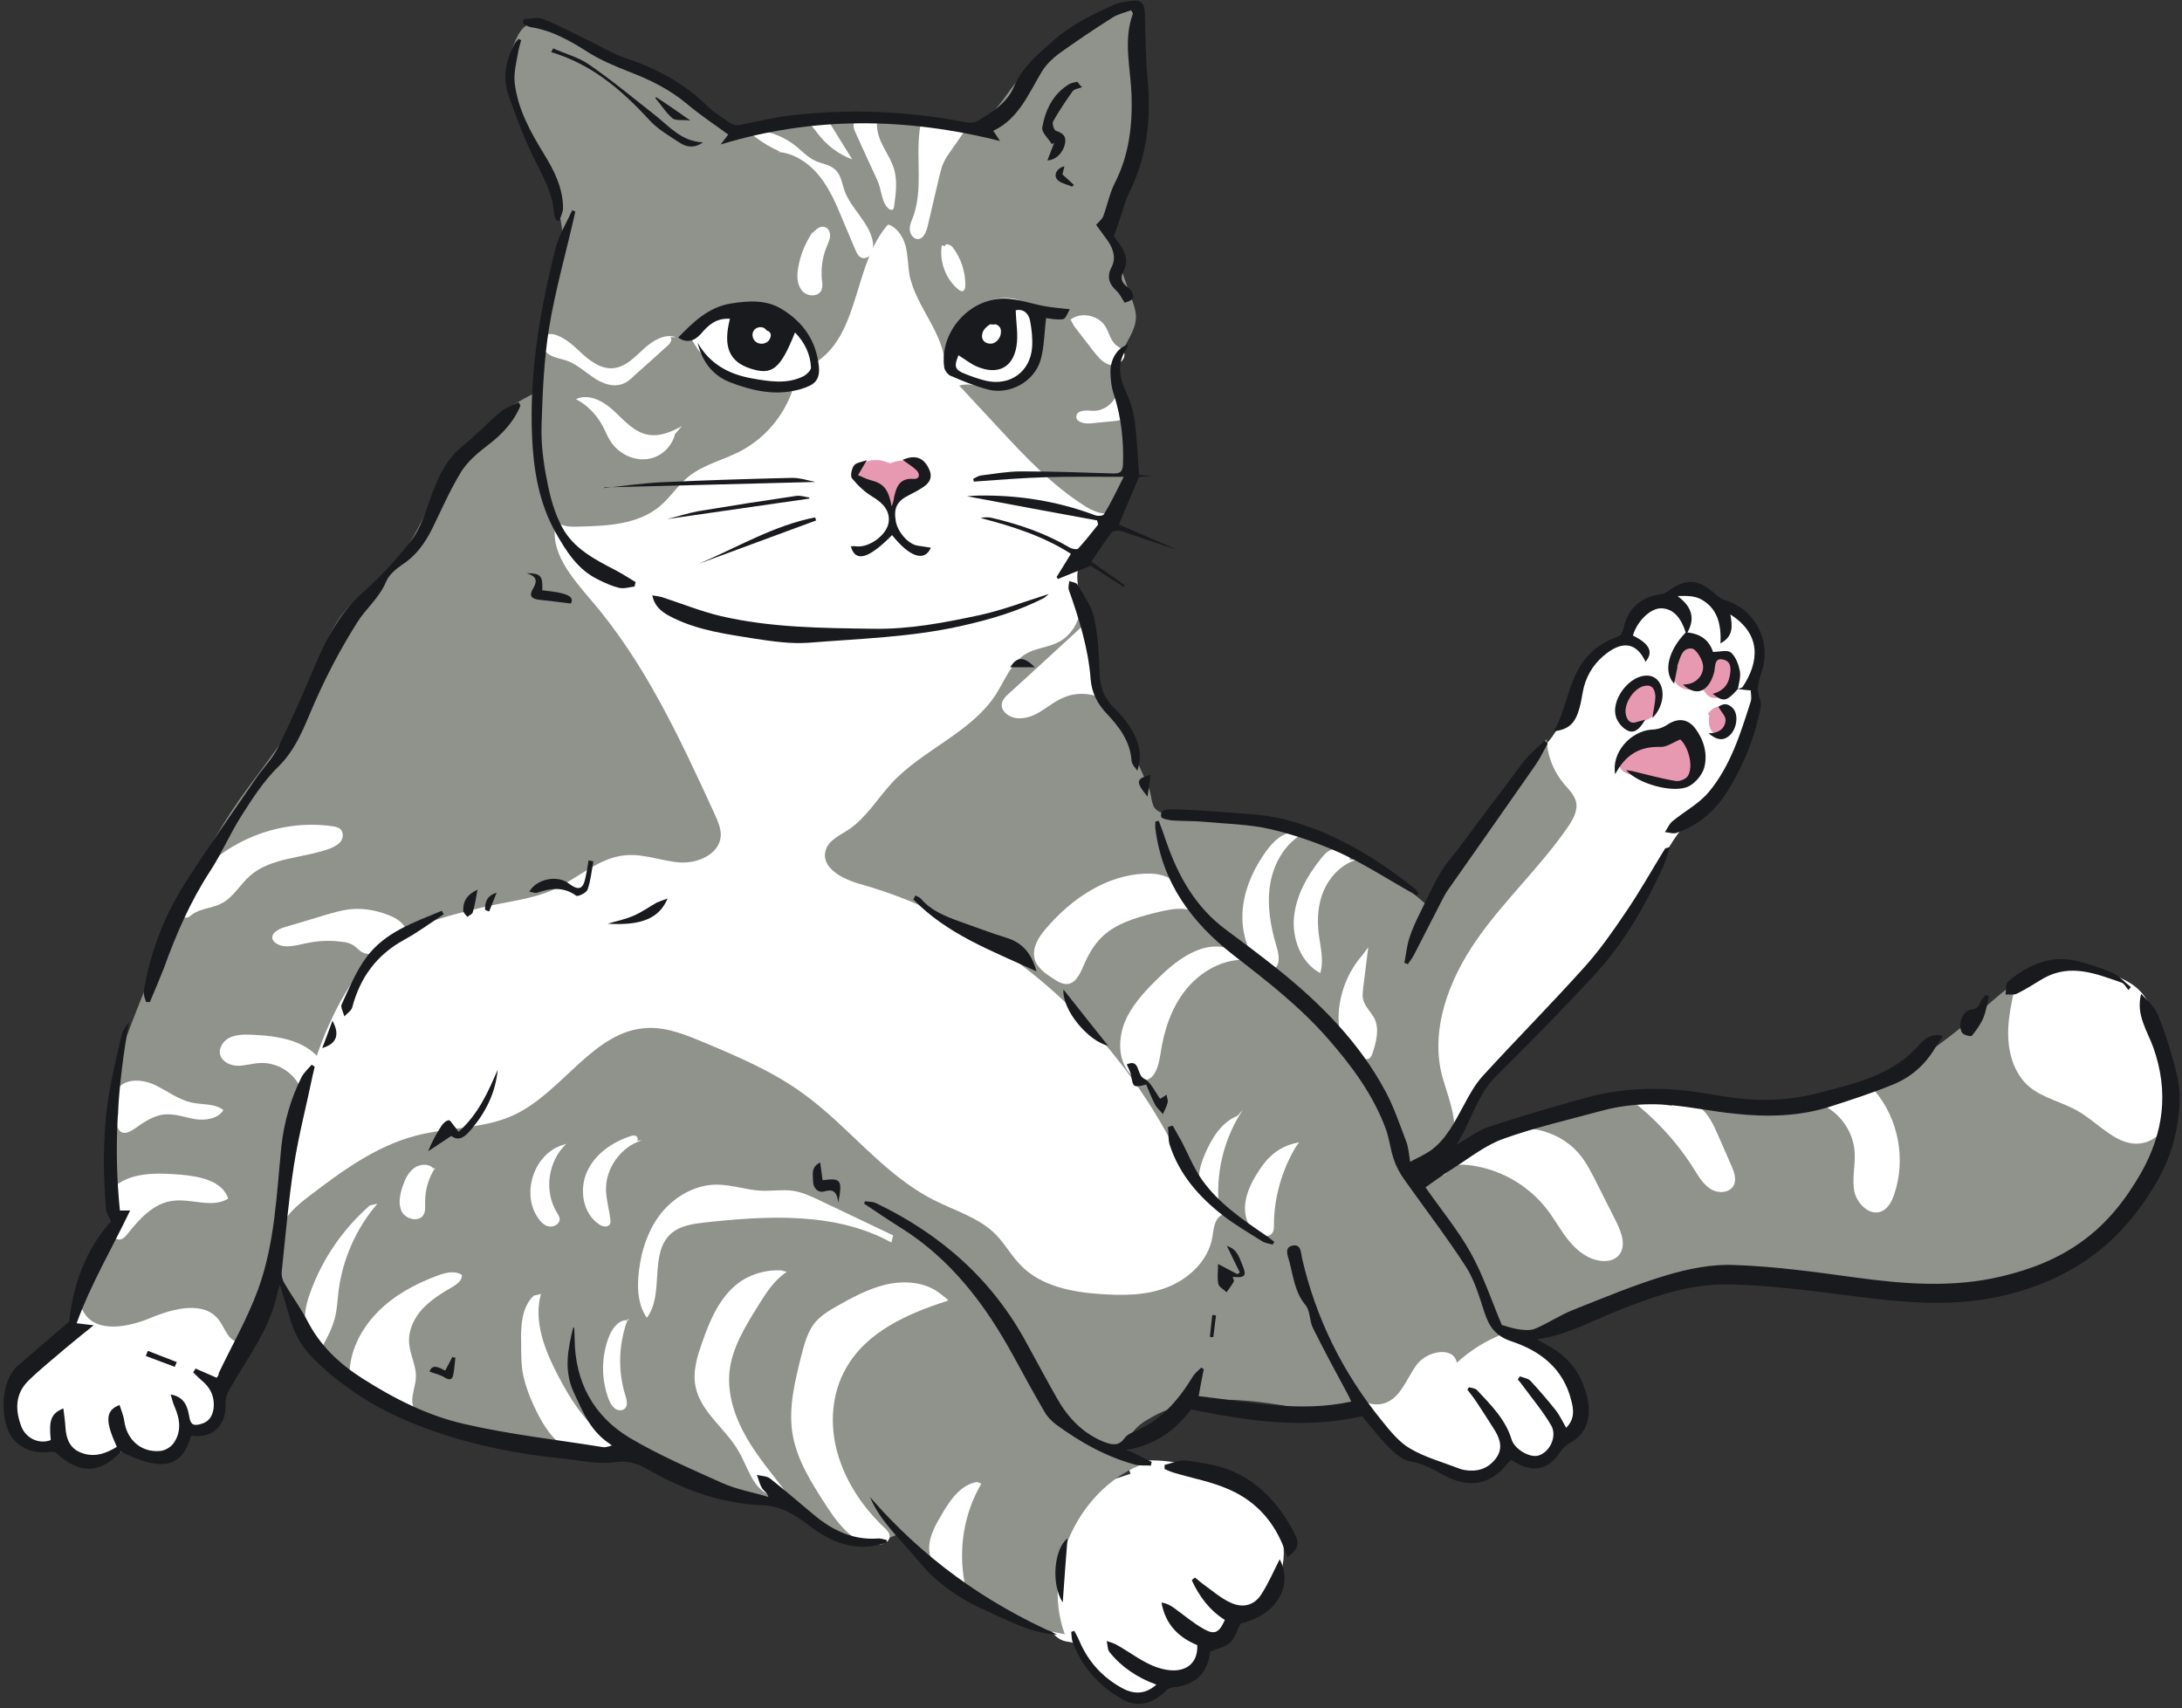 <?xml version="1.0" encoding="UTF-8" standalone="no"?><svg xmlns="http://www.w3.org/2000/svg" xmlns:xlink="http://www.w3.org/1999/xlink" fill="#000000" height="501.5" preserveAspectRatio="xMidYMid meet" version="1" viewBox="-1.2 -0.2 640.6 501.5" width="640.6" zoomAndPan="magnify"><rect x="-1.2" y="-0.2" width="640.6" height="501.5" fill="#333333" stroke="none"/><g><g id="change1_1"><path d="M449,221.1c8.9-4.9,10-17.2,16-25.4c1.7-2.2,3.7-4.2,5.8-6.1c2.1-2,4.2-3.9,6.3-5.9 c3.8-3.5,7.7-7.1,12.4-9.3c1.7-0.7,3.4-1.3,5.2-1.3c2.4,0,4.6,1.1,6.8,2.1c5.3,2.5,11.1,5.6,12.6,11.2c0.5,1.8,0.5,3.7,0.5,5.5 c-0.3,11.6-2.3,23.4-7.9,33.6c-2,3.7-4.4,7.1-7.2,10.2c-2.3,2.6-4.9,4.9-7.1,7.6c-3.2,4-5.5,8.6-8,13.2 c-8.8,16.2-20,31.2-33.2,44.1c-7.7,7.6-16.4,14.8-20.8,24.7c-1.1,2.4-2,5.1-4.1,6.8c-1.9,1.5-4.4,2-6.8,1.6 c-4.8-0.8-8.6-4.9-10.2-9.5s-1.6-9.6-1.3-14.4c1.2-16.6,5.9-33,14.7-47c3-4.8,6.5-9.3,10-13.8c5.8-7.5,11.6-14.9,17.4-22.4" fill="#ffffff"/></g><g id="change1_2"><path d="M436.2,387.9c5.2,2.4,10.3,5,15.2,7.9c3.2,1.8,6.3,3.8,8.7,6.6c2.4,2.8,4,6.4,3.5,10.1 c-0.6,3.9-3.4,7.1-6.1,10c-2,2.2-4.2,4.5-7,5.6c-2.8,1.1-6.5,0.5-8.1-2c-3.4,1-4.8,5.2-7.9,7c-3.1,1.8-7,0.6-10.2-0.7 c-4.7-2-9.3-4.5-13.5-7.4c-5.8-4-11.6-9.8-11.2-16.8c0.2-4.2,2.7-8,5.8-11c6.6-6.3,16.1-9.5,25.1-8.3" fill="#ffffff"/></g><g id="change1_3"><path d="M329.6,429.3c9.9-2.1,20.3,0.5,29.5,4.8c4.4,2.1,8.8,4.6,12,8.3c6.3,7.5,6.1,19.6-0.4,26.8 c-4.9,5.5-12.7,8.2-16.6,14.5c-1.6,2.6-2.6,5.8-5.1,7.5c-2.3,1.5-5.3,1.4-7.7,2.8c-1.5,0.9-2.7,2.4-4.3,3.1c-1.4,0.7-3,0.7-4.6,0.5 c-7.3-0.9-13.8-6-16.5-12.8c-0.3-0.8-0.6-1.7-1.3-2.3c-0.8-0.6-1.9-0.6-2.9-0.8c-4.7-1-6.3-6.8-6.5-11.6 c-0.2-6.3,0.6-12.6,2.4-18.6c1.5-5.1,3.9-10.2,8.3-13.3c2.3-1.6,5.1-2.5,7.8-3.4c2.3-0.8,4.7-1.5,7-2.3" fill="#ffffff"/></g><g id="change1_4"><path d="M22.6,382.1c-1,3.8-2.8,7.3-5.2,10.4c-2.9,3.8-6.6,6.8-9.7,10.4s-5.7,8-5.5,12.7 c0.2,4.7,4,9.5,8.7,9.4c1.7-0.1,3.4-0.7,5.1-0.4c2.6,0.4,4.3,2.9,6.7,3.9c5,1.9,10-3.2,15.3-3c4.2,0.1,8.8,3.3,12,0.6 c1.4-1.2,1.9-3.3,3.3-4.6c2.3-2.1,6.4-1.4,8.3-3.8c1.6-2,0.9-4.9,1.3-7.4c0.6-3.6,3.4-6.3,5.1-9.5c4.3-8.1,0.1-19.5-8.5-22.8 c-2.8-1.1-5.9-1.4-8.9-1.5c-8.8-0.4-17.6,0.4-26.2,2.3" fill="#ffffff"/></g><g id="change1_5"><path d="M74.3,350c2.4-22.4,7.2-44.6,14.3-66l4.5-1.9c-5.7-21,5.4-45.4,25-54.9c9.2-4.5,19.4-5.8,29.7-6.3 c-5.5-14.8-7.7-30.8-7.5-46.6c0.1-11.6,1.4-23.3,5.8-34c2.6-6.3,6.1-12,9.7-17.8c5.6-9,11.3-18,18.7-25.5 c11.6-11.7,26.6-19.2,41.4-26.5c12.5-6.2,25.5-12.5,39.5-12.9l2,2.4c13.4,1.9,27.5,4.2,37.8,13c14.1,12.1,16.7,32.7,25.1,49.3 c2.4,4.7,5.3,9.1,7,14.1c1.7,5,2.1,10.7-0.5,15.3c-3,5.3-9.6,8.4-11.3,14.3c-1.5,5.2,1.4,10.5,2.1,15.8c0.7,5.8-1.2,11.6-3.3,17.1 c-6.9,17.5-16.6,34.2-29.5,47.7c14.3,9.1,27.2,20.5,39.1,32.5c21.5,21.7,40.9,47,47.9,76.8c1,4.4,1.8,9.1,0.5,13.5 c-1.7,5.6-6.6,9.6-11.4,12.9c-17.4,11.9-38.7,19.4-59.6,16.7c-11.7-1.5-22.7-5.9-33.7-10.2c-20.5-7.9-41.3-15.1-62.2-21.7 c-18.2-5.7-37.4-10.9-56.2-7.4c-17,3.2-33,13.3-50.1,11.5c-7.3-0.8-14.4-3.8-20-8.7c-1.7-1.5-3.3-3.2-4.1-5.3 C73.8,355.1,74,352.5,74.3,350z" fill="#ffffff"/></g><g id="change2_1"><path d="M259.1,65.6c2.8,0.6,4.7,3.4,5.5,6.2s0.7,5.8,1.2,8.6c1.8,9.5,10.3,17.2,10.4,26.9 c0.7-5.6,2.7-11.2,6.6-15.2c4-4,10.2-6,15.4-4.1c1.8,0.7,3.5,1.9,4.2,3.6c0.4,1.1,0.4,2.3,0.4,3.5c-0.1,3.8-0.2,7.6-1.5,11.2 c-1.3,3.5-4.2,6.7-7.9,7.4c-4.3,0.8-8.8-1.9-13-0.7c3.9,4.2,7.9,8.5,11.8,12.7c7.7,8.3,15.5,16.6,25,22.6c2.4,1.5,5.3,2.9,8.1,2 c3.6-1.2,4.7-5.8,5-9.6c0.5-7.4-0.1-14.9-1.7-22.2c-1-4.3-2.3-8.9-1.2-13.2c1.2-4.3,4.9-8,4.9-12.5c0-1.7-0.6-3.4-1.2-5.1 c-1.7-4.8-3.4-9.6-5.1-14.4c-0.5-1.4-1-2.9-1-4.3c0-1.7,0.7-3.4,1.3-5c7.7-20,9.3-42.2,4.7-63.1c-14.1,4.2-26.7,13.2-35.4,25 c-2.9,4-5.8,8.6-10.6,10c-3.3,1-6.9,0.1-10.2-0.6c-18.3-3.7-37.3-1.4-55.7,1.9c-2.1,0.4-4.3,0.8-6.4,0.2c-3.3-0.9-5.5-3.8-7.9-6.2 c-5.3-5.3-12.2-8.5-19.1-11.6c-8.6-3.9-17.2-7.8-25.8-11.7c-1.8-0.8-3.8-1.6-5.6-1c-1.7,0.5-2.8,2-3.6,3.6 c-4.9,9.3-1.6,20.8,2.9,30.3c4.5,9.5,10.4,19,10.4,29.6c0,6-1.9,11.9-3.4,17.7c-4.9,19.3-5.3,39.7-1.1,59.1 c0.5,2.2,1.1,4.6,2.9,5.9c1.8,1.4,4.2,1.4,6.5,1.3c8.2-0.2,17-0.6,23.4-5.8c3.3-2.7,5.5-6.4,8.8-9c4.3-3.4,9.9-4.7,14.8-7.2 c7.4-3.8,13.1-10.5,15.7-18.4c-11.2,1.7-23.1-3.7-29-13.3c-0.6-0.9-1.1-2-1-3.1c0.1-1.1,0.9-2,1.8-2.8c5.5-5.1,13.8-6.9,20.9-4.7 s12.8,8.6,14.3,15.9c13-8.7,10.7-29.5,21.4-40.8" fill="#8f938c"/></g><g id="change2_2"><path d="M315.4,173.5c2,5.6-0.8,12.5-6.2,15c-2.9,1.4-6.3,1.6-9.1,3.2c-4.3,2.5-6.2,7.6-8.8,11.8 c-7.3,11.4-21.5,16.3-30.7,26.2c-4.2,4.6-7.5,10.2-12.7,13.7c-2.6,1.7-5.9,3.1-6.7,6.1c-1.5,5.1,5.1,8.5,10.3,9.9 c38,10.7,70.4,38.2,89.6,72.7c2.3,4.1,4.4,8.2,7.1,12c7.7,10.3,19.9,16.5,27.2,27.1c7.8,11.5,9,27,18.9,36.7 c2.9,2.8,7,5.1,10.9,3.9c4.8-1.5,6.5-7.2,9.5-11.3c3-4.1,10.9-5.6,11.8-0.6c4.1-3.8,9-6.8,14.3-8.7c-7.9-14.4-15.8-28.7-23.6-43.1 c-0.7-1.3-1.4-2.7-1.2-4.2c0.5-2.9,4.1-3.8,6.5-5.6c6.3-4.8,2-14.6-0.2-22.2c-3.8-13.7,1.8-28.5,9.9-40.2 c8.1-11.7,18.8-21.5,26.9-33.3c1.5-2.2,3-4.8,2.4-7.4c-0.5-2-2.1-3.6-3.5-5.2c-3.1-3.7-5-8.4-5.1-13.2 c-14.6,13.8-23.2,31.1-35.7,48.3c-19.4-17.4-45.7-27-71.7-26.1c-2.8,0.1-6.1,0.1-7.8-2.1c-0.8-1.1-1-4.2-1.5-5.4 c-8.2-20.4-19.4-32.9-19-52.1" fill="#8f938c"/></g><g id="change2_3"><path d="M162.1,153.1c-2.3,8.5,4.7,16.4,10.4,23.1c15.8,18.4,26.1,40.8,36.2,62.8c0.9,2,1.8,4.1,1.7,6.3 c-0.4,5.3-6.8,8.1-12.1,7.7s-10.5-2.6-15.8-2.1c-7.8,0.6-13.9,6.7-21,10c-6.6,3-14,3.6-21,5.3c-18.9,4.5-33.2,8-45,34.2 c-12.4,27.3-10.9,58.8-20.5,87.2c-1.1,3.2-3.5,6.9-6.7,6.1c-2.7-0.7-3.5-4.1-5.2-6.3c-4.3-5.8-13.3-3.5-20-0.7 c-6.7,2.8-16,4.6-19.7-1.6c-4.1-6.8,3.4-14.3,6.8-21.4c5.2-10.9,0.5-23.7,0.6-35.8c0.1-11,4.2-21.5,8.2-31.7 c8.4-21.2,16.9-42.7,30-61.5c7.1-10.1,15.5-19.6,20.2-31c3.1-7.3,4.5-15.4,9-22c4.6-6.7,11.8-11,17-17.2 c6.4-7.5,9.5-17.2,14.6-25.6c6.4-10.6,16-19.2,27.3-24.3c2.3,7.9,3.8,16.1,4.3,24.3" fill="#8f938c"/></g><g id="change2_4"><path d="M81.2,364.3c-1.2-5.2,3.5-9.6,7.8-12.9c9.8-7.5,20-15.1,32-18.2c9.5-2.5,19.9-1.9,28.8-6.1 c14.4-6.8,23.4-25,39.3-25.5c5.7-0.2,11.2,2.1,16.5,4.3c10,4.2,20.1,8.5,28.9,14.9c13.5,9.7,23.6,23.8,38.4,31.3 c6.3,3.2,13.4,5.2,18.3,10.2c2.7,2.8,4.6,6.3,7.3,9c5.8,6,14.6,7.8,23,8.4c6.8,0.5,13.8,0.5,20.1-2c6.3-2.5,11.9-7.8,13.1-14.5 c0.4-2.3,0.5-5.2,2.5-6.5c1.8-1.2,4.3-0.4,6.2,0.5c20.3,9.3,35.2,29.5,38.3,51.6c0.3,2.3-1.3,1.3-2.8,3.2c-1.9,2.5-6.2,3.3-9.3,2.8 c-19-3-37.6-8.2-54.1,1.9c-2.7,1.6-5.2,4-5.6,7.1c-0.4,3.1,2.7,6.5,5.6,5.4c-19.6,6.7-31.2,30.9-24.1,50.4 c-19.9-3.5-35.8-14.1-48.8-29.5c-9.8,5.5-25.7-1.1-34.5-9.2c-17.9-1.7-33.5-6.4-46.6-18.7c0,3.9-5.4,4.7-9.3,4.3 c-19.2-2.1-38.9-4.3-56.4-12.6c-17.5-8.3-32.8-23.9-35.2-43.1" fill="#8f938c"/></g><g id="change2_5"><path d="M413,346.3c4.8-5.8,12.1-8.9,19.1-11.5c10.7-4,21.7-7.5,32.7-10.3c6-1.5,12.1-2.9,18.3-3.1 c12-0.4,23.7,3.6,35.7,3.8c23.7,0.3,44.9-14,62.7-29.6c3.3-2.9,6.5-5.8,10.3-8c13.3-7.5,32.3-2.1,39.6,11.4 c2.7,5,3.9,10.7,4.1,16.4c0.7,14.7-4.8,29.4-14.4,40.5s-23.1,18.6-37.5,21.4c-16.3,3.2-33.2,0.6-49.5-2.8 c-5.8-1.2-11.6-2.5-17.6-2.6c-5.9-0.1-11.8,0.9-17.5,2.3c-14.9,3.4-29.3,8.3-43.1,14.7c-3,1.4-6.2,3-9.6,2.9 c-5.9-0.1-10.5-5.1-13.9-9.9c-7.1-9.9-12.6-21-16.1-32.6" fill="#8f938c"/></g><g id="change3_1"><path d="M227.1,44.4c4.8,0.3,9.2,3.3,12.2,7s5,8.3,6.8,12.7c1.3,3,2.5,6,3.8,9c0.4,1,0.9,2,1.9,2.4 c1,0.4,2.2-0.3,2.8-1.2c0.6-0.9,0.6-2.1,0.5-3.2c-0.8-5.8-6.4-9.8-8.4-15.4c-0.7-2.1-1-4.5-2.6-6c-1.6-1.6-4-1.8-6-2.7 c-2.1-1-3.7-2.7-5.5-4.2c-3.1-2.5-6.9-4.2-10.9-4.7c-0.8-0.1-2,0.1-1.9,1c0,0.4,0.4,0.7,0.7,0.9c2.2,1.7,4.7,3.2,7.3,4.3" fill="#ffffff"/></g><g id="change3_2"><path d="M237.4,67.9c-2.2,3.2-3.7,6.9-4.3,10.7c-0.4,2.3-0.3,4.8,1.2,6.6s4.9,1.8,5.7-0.3 c0.4-0.9,0.2-2,0.1-3c-0.3-3.2,0.1-6.4,1.3-9.4c0.4-1.1,1-2.2,1.1-3.3c0.1-1.2-0.5-2.5-1.7-2.8c-1.3-0.3-2.5,0.8-3.4,1.8" fill="#ffffff"/></g><g id="change3_3"><path d="M276.2,72.1c0.1-1,1.6-0.5,2.2,0.2c2.5,3.2,3.9,7.3,3.8,11.4c0,0.7-0.3,1.6-0.9,1.6 c-0.4,0-0.7-0.2-1-0.4c-3.8-3-5.8-8.3-5-13.1" fill="#ffffff"/></g><g id="change3_4"><path d="M256.7,33.9c-1,2.6-0.2,5.6,1,8.1s2.8,4.8,3.6,7.5c1,3.5,0.5,7.3,0,10.9c0,0.3-0.1,0.7-0.4,0.9 c-0.4,0.3-1,0-1.4-0.4c-1.6-1.6-1.8-4-2.4-6.1c-0.4-1.5-1.1-2.9-1.8-4.4c-1.8-3.9-3.6-7.8-5.3-11.6c-0.4-0.8-0.7-1.7-0.6-2.5 c0.4-2.3,3.5-2.6,5.9-2.3c0.3,0,0.7,0.1,0.7,0.5c0,0.3-0.6,0.2-0.4,0" fill="#ffffff"/></g><g id="change3_5"><path d="M282.3,37.8c-1.5,2.2-3,4.4-4.5,6.5c-0.7,1-1.4,2-1.9,3.1c-0.7,1.4-1,3-1.4,4.5 c-1.1,4.8-2.3,9.7-3.4,14.5c-0.4,1.6-1.2,3.5-2.8,3.6c-1.3,0-2.3-1.4-2.4-2.7c-0.1-1.3,0.5-2.6,1-3.9c2.9-8,0.8-17,1.9-25.4 c0.1-1.1,0.5-2.3,1.5-2.8c0.5-0.2,1.1-0.2,1.6-0.1c2.9,0.4,5.7,1.1,8.4,2.1" fill="#ffffff"/></g><g id="change3_6"><path d="M241.5,34.5c2.5,4,5,8.1,7.5,12.1c-4.1-1.5-7.7-4.3-10.3-7.8c-1.2-1.5-2.3-3.3-4.1-4 c2.1-0.7,4.5-0.7,6.6,0.1" fill="#ffffff"/></g><g id="change3_7"><path d="M197.3,98.8c-3.4-1.2-7,1.1-9.6,3.5c-2.6,2.4-5.3,5.3-8.9,5.6c-3.3,0.3-6.3-1.8-8.7-3.9 c-2.4-2.2-4.8-4.7-7.9-5.8c-1-0.4-2.2-0.5-3.2,0c-1.8,1.1-1.1,4.1,0.6,5.4c1.7,1.3,4,1.5,5.9,2.2c2.8,1.1,5.1,3.2,7.6,4.9 c2.5,1.7,5.7,2.9,8.5,1.8c1.4-0.5,2.5-1.5,3.5-2.5c3.3-2.9,6.6-5.9,9.8-8.8c0.7-0.6,1.4-1.8,0.7-2.4" fill="#ffffff"/></g><g id="change3_8"><path d="M199,124.9c-3.1,1.7-6.6,3.2-10.1,2.5c-4-0.8-6.9-4.2-9.9-7c-3-2.8-7.4-5.2-11.1-3.4 c3.3,1.7,6,4.5,7.8,7.8c0.8,1.5,1.4,3.1,2.3,4.5c2.6,4.1,7.9,6.4,12.5,4.9c3.2-1,5.7-3.8,6.5-7" fill="#ffffff"/></g><g id="change3_9"><path d="M313.1,93.6c3.1-2.3,8.1-1.3,10.2,2c1.1,1.8,1.5,4.1,3.1,5.5c0.7,0.6,1.7,1,2.2,1.8 c1.2,1.9-1.2,4.4-3.5,4.1c-2.2-0.3-3.8-2.2-5.2-4c-1.9-2.5-3.9-5-5.8-7.5" fill="#ffffff"/></g><g id="change3_10"><path d="M326.8,114.9c-0.7,3.2-4,5.7-7.2,5.5c-1.8-0.1-4.5-0.3-4.8,1.5c-0.3,1.8,2.4,2.4,4.2,2.2 c2.4-0.2,4.8-0.5,7.2-0.7c0.8-0.1,1.7-0.2,2.3-0.8c0.6-0.6,0.6-1.8-0.2-2.1" fill="#ffffff"/></g><g id="change3_11"><path d="M53.9,260.4c9.4-13.2,26.5-20.4,42.6-18c0.8,0.1,1.7,0.3,2.3,0.9c0.9,0.9,0.8,2.6,0,3.6 c-0.8,1-2.1,1.6-3.3,2.1c-7.8,2.8-17.2,2.5-23.4,8c-2.9,2.6-4.9,6.4-8.4,8.1c-2.7,1.4-6.1,1.4-8.5,3.2c-0.5,0.4-0.9,0.8-1.5,0.9 c-1.1,0.2-2-0.9-2.1-2c-0.1-1.1,0.5-2.1,1-3.1" fill="#ffffff"/></g><g id="change3_12"><path d="M118.2,273.3c-0.6-2.5-3.1-4-5.5-4.9c-3.6-1.4-7.6-2.1-11.5-1.6c-2.4,0.3-4.7,1-7.1,1.7 c-4,1.2-8,2.4-12,3.6c-1.7,0.5-3.8,1.8-3.3,3.4c0.2,0.5,0.5,0.9,1,1.2c2.4,1.7,5.7,0.7,8.6,0.1c3.5-0.8,7.1-1,10.7-0.5 c1.1,0.1,2.2,0.3,3.2,0.9c1.1,0.6,1.8,1.6,2.9,2.2c2.9,1.5,6.3-0.8,8.8-3c0.6-0.5,1.2-1.1,1.7-1.7" fill="#ffffff"/></g><g id="change3_13"><path d="M33.5,319.2c2.6-2.9,7.4-2.5,10.9-0.8s6.7,4.2,10.6,5.1c3.2,0.7,6.8,0.2,9.4,2.2 c-1.6,2.6-5.2,3.1-8.2,2.7c-3-0.5-6-1.7-9.1-1.4c-3.3,0.3-6.1,2.3-8.8,4.2c-1.1,0.7-2.4,1.5-3.6,1.1c-1.9-0.7-1.7-3.3-1.2-5.3" fill="#ffffff"/></g><g id="change3_14"><path d="M101.4,403.8c-0.1-6.9,3.2-13.6,8.1-18.6c4.8-5,11.1-8.4,17.5-10.8c2.4-0.9,5.2-1.7,7.4-0.3 c0.2,1.5-1.4,2.7-2.7,3.5c-3.2,1.8-6.3,3.8-8.8,6.4c-2.5,2.7-4.2,6.2-4,9.9c0.2,3.6,2.2,6.9,2,10.4c-0.2,3.4-2.3,7.2,0,9.7 c-4.8-1.8-9.5-3.8-14.2-6.1" fill="#ffffff"/></g><g id="change3_15"><path d="M229.8,373.2c-3.8,2.5-6.3,6.5-8.7,10.4c-3.6,5.8-7.3,11.9-8.1,18.6c-0.8,6.9,1.6,13.9,5.1,19.9 c3.5,6,8.1,11.3,12.3,16.9c-3.3,1.6-7.4-0.5-9.6-3.4c-2.2-2.9-3.3-6.6-5.2-9.8c-3.8-6.6-11.1-11.4-12.6-18.9 c-0.9-4.4,0.5-8.9,2-13.1c2.2-6.4,5-12.9,10.3-17.1c3.9-3,9.1-4.4,14-3.8c-0.5-0.1-1.1-0.1-1.6-0.2" fill="#ffffff"/></g><g id="change3_16"><path d="M276.7,381.8c-11.5,3.7-23.4,9-29.4,19.5c-4.4,7.5-5,16.8-2.6,25.2s7.4,15.8,13.7,21.8 c0.8,0.7,1.6,1.6,1.6,2.6c0,1.4-1.6,2.3-3.1,2.4c-6.5,0.8-11.5-5.3-15.1-10.8c-4.5-6.9-9.2-14.1-10.4-22.2 c-1.1-7.5,0.8-15,2.6-22.3c1-3.8,2-7.9,4.8-10.7c1.6-1.6,3.5-2.8,5.5-3.9c4.5-2.6,9.2-5.1,14.3-6.4c5.1-1.2,10.7-1,15.1,1.8 c1.2,0.8,2.4,1.8,3.5,2.7" fill="#ffffff"/></g><g id="change3_17"><path d="M286.9,435.4c-5.1,8.7-6.8,19.2-4.9,29.1c0.1,0.6,0.2,1.4-0.4,1.7c-0.5,0.3-1-0.1-1.5-0.4 c-3.7-2.6-7.7-5.6-8.4-10.1c-0.6-3.7,1.3-7.4,3.2-10.6c2.5-4.4,5.7-9.4,10.8-10.2" fill="#ffffff"/></g><g id="change3_18"><path d="M260.5,364.6c-16.3-9-36.2-7.9-54.7-5.9c-3.5,0.4-7.2,0.9-9.9,3.2c-6.7,5.8-1.9,17.8-7.2,24.8 c-2.4-3.4-2.8-7.8-2.5-11.9c0.5-6.5,2.4-13.1,6.3-18.3c4-5.2,10.2-8.9,16.7-8.9c4.4,0,8.8,1.6,13.2,1.8c3,0.1,6.1-0.4,9.1,0 c2.9,0.4,5.5,1.7,8.1,2.9c7.1,3.4,14.3,6.8,21.4,10.2" fill="#ffffff"/></g><g id="change3_19"><path d="M183.2,386.9c-2.8,7.2-3.1,15.3-0.8,22.6c0.4,1.3,0.8,2.8-0.1,3.8c-0.8,0.8-2.1,0.7-3,0 s-1.4-1.7-1.8-2.7c-2.3-6-2.2-13,0.3-18.9c1-2.3,3.1-4.8,5.6-4.2" fill="#ffffff"/></g><g id="change3_20"><path d="M187.2,334.6c-6.1,1.9-10.6,8.1-10.5,14.6c0.1,3,1,5.8,1.3,8.8c0,0.4,0.1,0.7-0.1,1.1 c-0.5,1.2-2.3,0.9-3.3,0.1c-4.7-3.2-5.8-10.1-3.5-15.3c2.3-5.2,7.3-8.7,12.7-10.5c0.6-0.2,1.2-0.3,1.7-0.1c0.5,0.3,0.8,1.1,0.2,1.4" fill="#ffffff"/></g><g id="change3_21"><path d="M157.6,379.7c-2.2,8,1.1,16.4,4.9,23.7c3.4,6.6,7.4,13.1,13.2,17.6c1.5,1.1,3.2,3,2,4.5 c-0.3,0.3-0.6,0.5-1,0.7c-4.2,2-9.4,0.7-13.1-2.2c-3.7-2.9-6-7.1-8-11.3c-1.3-2.8-2.4-5.7-3.1-8.7c-0.7-3.2-0.7-6.6-0.7-9.9 c-0.1-5,0.1-10.5,3.7-13.9" fill="#ffffff"/></g><g id="change3_22"><path d="M126.6,342.6c-2,3-3,6.6-3,10.2c0,1.3,0.2,2.6-0.5,3.7c-1.3,2.2-5.1,1.3-6.3-0.9 c-1.2-2.3-0.6-5.1,0.2-7.5c0.7-2,1.6-4,3.3-5.3c1.7-1.3,4.4-1.5,5.8,0.1" fill="#ffffff"/></g><g id="change3_23"><path d="M109.6,353.2c-6.2,7.2-10.2,16.2-11.4,25.6c-0.3,2.5-0.4,5.1-1,7.6c-0.8,3.3-2.4,6.3-4,9.2 c-2.8-1.3-4.5-4.4-4.8-7.5c-0.3-3.1,0.5-6.2,1.6-9.1c3.5-9.7,9.6-18.5,17.4-25.3" fill="#ffffff"/></g><g id="change3_24"><path d="M400.5,277.9c-0.5,4-1,8-1.5,12c-0.1,1.1-0.3,2.2,0,3.3c0.5,2.2,2.4,3.8,3.4,5.8 c1.4,3.1,0.4,6.7-0.6,9.9c-0.2,0.6-0.5,1.4-1.1,1.7c-0.4,0.2-0.9,0.2-1.4,0.1c-2.7-0.5-4.9-2.6-6.1-5.1c-1.2-2.5-1.5-5.3-1.4-8 c0.3-6.4,2.8-12.6,7-17.4" fill="#ffffff"/></g><g id="change3_25"><path d="M381.6,244.4c-5.5,2.9-8.9,8.9-9.9,15c-1,6.1,0.1,12.4,1.9,18.4c0.7,2.3,1.2,5.5-1,6.6 c-1.9,0.9-4-0.8-5.2-2.5c-3.3-4.7-4.4-10.8-3.6-16.5c0.8-5.7,3.4-11.1,6.8-15.8c2-2.7,4.7-5.4,8-5.4" fill="#ffffff"/></g><g id="change3_26"><path d="M397.4,252.1c-4.4,1.2-7.9,4.7-9.8,8.8c-1.9,4.1-2.2,8.8-1.6,13.4c0.5,3.7,1.5,7.6,0.4,11.2 c-5.6-3-8.3-10-7.7-16.4c0.6-6.4,3.9-12.2,7.9-17.2c0.8-1,1.7-2.1,3-2.6c2.3-0.9,5.2,0.6,5.6,3" fill="#ffffff"/></g><g id="change3_27"><path d="M364.9,281.6c-6.9-0.4-13.5,3.3-17.9,8.7c-4.3,5.3-6.5,12.1-7.5,18.9c-0.5,3.2-1.4,7.3-4.6,7.8 c-2,0.3-3.9-1.2-5.1-2.9c-2.8-4.1-2.6-9.6-0.8-14.2c1.9-4.6,5.3-8.4,8.8-11.9c3.8-3.8,7.8-7.4,12.8-9.3c4.3-1.7,10.2-1.5,12.4,2.6 c-0.5,0-1-0.1-1.4-0.1" fill="#ffffff"/></g><g id="change3_28"><path d="M363.7,325.6c-5.2,7.8-7.7,17.2-7.2,26.5c-2.8,0.1-5.1-2.6-5.6-5.4c-0.4-2.8,0.6-5.6,1.7-8.2 c2-4.6,4.8-9.2,9.5-11.1" fill="#ffffff"/></g><g id="change3_29"><path d="M348.7,267.1c-3.6-1.1-7.5-0.1-11.2,0.8c-5.4,1.4-11,3-15.1,6.9c-2.6,2.5-4.3,5.7-5.7,9 c-0.9,2.1-2.2,4.7-4.5,4.9c-1.4,0.1-2.7-0.6-3.9-1.4c-2.5-1.6-5.2-3.4-5.8-6.2c-0.7-3.2,1.3-6.3,3.4-8.7 c7.4-8.7,17.7-15.7,29.1-16.1c2.1-0.1,4.2,0.1,6.2,0.9c3.5,1.4,6.1,4.8,6.5,8.5" fill="#ffffff"/></g><g id="change3_30"><path d="M379.3,336.4c-4.2,7-6.5,15.1-6.5,23.2c0,0.6,0,1.2-0.2,1.7c-0.8,2.1-4,1.7-5.6,0.1 c-2.2-2.1-3-5.4-2.6-8.4s1.7-5.8,3.3-8.4c1.1-1.8,2.3-3.6,3.9-5.1c2.3-2.3,5.4-3.8,8.6-4.3" fill="#ffffff"/></g><g id="change3_31"><path d="M422.5,345c0.4-2.7,4-3.5,6.7-3.2c9.3,0.8,18.1,5.7,23.8,13.1c2.3,3,4.1,6.4,6.5,9.3 c2.4,2.9,5.6,5.4,9.4,5.8c1.8,0.2,3.8-0.2,5-1.5c2.5-2.6,1-6.8-0.6-10c-2-4-4-7.9-6-11.9c-1.4-2.7-2.7-5.4-4.7-7.8 c-6.2-7.6-18-10.1-26.7-5.4" fill="#ffffff"/></g><g id="change3_32"><path d="M476.8,322.1c7.7,5.8,14.4,13,19.5,21.2c1.3,2.1,2.7,4.4,4.9,5.7s5.5,1,6.6-1.2 c0.9-1.8,0.1-4-0.7-5.8c-1.3-3-2.6-5.9-3.9-8.9c-1.3-2.9-2.6-5.9-5.1-8c-2.4-2-6.3-2.7-8.7-0.6" fill="#ffffff"/></g><g id="change3_33"><path d="M590.4,289.3c-1.1,5.1-2.3,10.3-2,15.5c0.3,5.2,2.1,10.6,6.1,14c4.1,3.5,9.8,4.5,14.5,7.3 c6.2,3.6,11.7,10.7,18.8,9.3c4.4-0.8,7.6-5,8.6-9.3c1-4.4,0.2-8.9-0.8-13.2c-1-4.2-2.1-8.3-3.4-12.3c-1.3-3.8-2.8-7.8-5.8-10.5 c-2.4-2.2-5.5-3.4-8.5-4.6c-3.7-1.4-7.4-2.9-11.4-2.8c-5.2,0.1-10,2.9-14.4,5.6" fill="#ffffff"/></g><g id="change3_34"><path d="M549.2,320.1c7,8.2,9.2,20.2,5.7,30.4c-0.7,2-1.7,4-3.6,4.9c-3.5,1.6-7.3-2.1-8.1-5.8 c-0.7-3.7,0.3-7.6,0.1-11.4c-0.3-5.7-3.8-11-8.8-13.7c3-2.7,6.4-4.9,10.1-6.6" fill="#ffffff"/></g><g id="change3_35"><path d="M92.7,310.8c-4.5-5.7-12.6-6.9-19.9-7.2c-2.2-0.1-4.5-0.1-6.5,0.8s-3.5,3.3-2.8,5.3 c0.7,2,3.1,3,5.2,3c2.1,0,4.2-0.7,6.4-0.8c5-0.3,10,2.8,12,7.4c1.5-0.8,2.6-2.3,2.9-4" fill="#ffffff"/></g><g id="change3_36"><path d="M31.6,348.9c5.1-5.1,13.3-4.8,20.5-4.2c5.4,0.5,12,1.8,13.7,7c-4.8,3-11-0.2-16.6,0.7 c-5.4,0.8-9.5,5.3-12.9,9.6c-0.7,0.9-1.6,1.9-2.8,1.7c-1.9-0.2-2-3-1.2-4.8c0.7-1.8,1.6-4.1,0.1-5.4" fill="#ffffff"/></g><g id="change3_37"><path d="M165.1,335.6c-5.4,5-6.7,13.9-2.8,20.2c0.3,0.5,0.7,1.1,0.8,1.7c0.2,1.5-1.5,2.6-3,2.4 s-2.6-1.4-3.4-2.6c-4.8-7-1.3-18.1,6.6-21.1" fill="#ffffff"/></g><g id="change3_38"><path d="M316.5,183.7c-7.2,6.6-14.3,13.2-21.5,19.7c-1,0.9-2.1,2-2.1,3.3c-0.1,1.3,0.9,2.5,2.1,3.2 c2.6,1.5,6,0.7,8.6-0.8c2.6-1.5,4.9-3.5,7.7-4.6c3.3-1.4,7.2-1.3,10.5,0.1c-0.4-5.7-1.5-11.3-3.3-16.7" fill="#ffffff"/></g><g id="change4_1"><path d="M260.3,135.8c1.6-0.7,3.4-1,5.1-0.7s3.4,1.3,4.2,2.8c0.2,0.3,0.3,0.6,0.3,1c-0.1,0.5-0.5,0.8-0.9,1 c-2.9,2.1-5.3,5-6.9,8.2c-0.1,0.3-0.3,0.6-0.6,0.8c-0.6,0.3-1.2-0.3-1.6-0.8c-1.2-1.5-2.5-3-4.2-4c-1.3-0.8-2.8-1.3-4.1-2.3 c-1.2-1-2.1-2.6-1.6-4.1c0.4-1.2,1.6-1.9,2.8-2.3c2.2-0.8,4.8-0.7,6.9,0.3" fill="#e899b2"/></g><g id="change4_2"><path d="M492.3,214.6c1.9,1.7,3.9,3.6,4.7,6.1c0.7,2.1,0.3,4.6-0.9,6.5c-1.3,1.9-3.4,3.1-5.7,3.2 c-1.8,0.1-3.5-0.4-5.2-0.9c-2.5-0.7-5-1.5-7.5-2.2c-1.4-0.4-3.1-1.1-3.4-2.5c-0.3-1.3,0.5-2.5,1.4-3.5c3.6-3.8,8.8-6.1,14-6.1 c-0.2-0.2-0.3-0.3-0.5-0.5" fill="#e899b2"/></g><g id="change4_3"><path d="M479.5,212.6c1-1.2,2.9-1.2,4.1-2.2c0.8-0.7,1.2-1.7,1.6-2.7c0.5-1.6,0.9-3.4,0.4-5s-2-3.1-3.7-3 c-0.4,0-0.7,0.1-1.1,0.3c-3.3,1.2-5.9,4.3-6.4,7.8c-0.2,1.2-0.1,2.4,0.4,3.5c0.5,1.1,1.5,1.9,2.7,2.1c0.8,0.1,1.6-0.2,2.2-0.7" fill="#e899b2"/></g><g id="change4_4"><path d="M489.7,199.1c0.1-2.7,0.7-5.5,1.6-8c0.4-1,0.8-2.1,1.6-2.8c0.8-0.8,1.9-1.3,3-1.1 c2.6,0.5,3.3,4.6,6,4.9c0.7,0.1,1.4-0.2,2.2-0.2c1.8-0.1,3.5,1.4,4,3.2c0.5,1.8,0.1,3.7-0.6,5.3c-0.6,1.5-1.6,3-3,3.8 c-1.4,0.8-3.4,0.8-4.5-0.4c-0.6-0.6-1-1.5-1.8-1.9c-0.8-0.3-1.7,0.1-2.6,0.3c-2.3,0.5-4.9-1.1-5.5-3.3" fill="#e899b2"/></g><g id="change4_5"><path d="M500.2,209.4c0.5-0.7,1.1-1.3,1.8-1.7c0.7-0.4,1.6-0.6,2.4-0.4c0.4,0.1,0.8,0.4,1.2,0.7 c0.5,0.4,1.1,0.8,1.4,1.4c0.4,0.9,0.1,1.9-0.2,2.8c-0.3,0.8-0.7,1.6-1.2,2.3c-0.6,0.7-1.4,1.1-2.2,1.1c-1.2,0-2.2-1-2.6-2.2 c-0.4-1.1-0.3-2.4-0.2-3.6" fill="#e899b2"/></g><g fill="#191a1d" id="change5_1"><path d="M627.4,291.6c-1.6,6.1,1.8,10.8,3.6,15.8c4.6,13,3,25.1-3.7,36.9c-4.5,7.8-9.9,14.7-17.3,20 c-7,5.1-15,8.2-23.4,10.2c-14.5,3.5-29,2.3-43.6,0.3c-11.6-1.6-23.3-3.2-35-3.6c-6.6-0.3-13.5,1.1-19.9,3 c-9.4,2.8-18.4,6.6-27.5,10.2c-3.8,1.5-7.3,3.9-11.1,5.5c-1.4,0.6-3.2,0.4-4.8,0.2c-2-0.3-3.9-1-5-1.3c-3.1-7.4-5.5-14.7-9.2-21.3 c-3.7-6.6-8.6-12.5-13.2-19.1c2.5-1.8,5.2-3.7,8-5.5c4.9-3.1,9.6-6.9,15-8.8c9.2-3.3,18.9-5.5,28.4-8.1c6.9-1.9,14-2.4,21-1.7 c6.2,0.6,12.4,1.9,18.6,2.5c9.4,1,18.7,0.8,27.8-2.1c6.2-2,12.4-4,18.5-6.5c5.2-2.1,9.4-5.8,12.3-10.7c0.7-1.1,1.4-2.2,2.3-3.5 c-2.8-0.9-5,0.4-6.5,2.1c-7.9,9.3-19,11.7-30,14.6c-6.9,1.8-14,2.4-21.1,1.8c-4.3-0.3-8.6-1.1-12.9-1.8c-11.5-1.9-23-1.7-34.3,1.4 c-9.5,2.6-19,5.4-28.4,8.5c-3.3,1.1-6.1,3.3-9.6,5.3c4.3-6.7,5.9-14.5,11.6-20.1c9.7-9.6,19.2-19.3,28.5-29.3 c8.8-9.4,15.2-20.5,20.6-32.3c0.8-1.7,1.2-3.5,2-5.7c-1,0.3-1.4,0.3-1.5,0.5c-3.9,6.3-7.5,12.8-11.7,18.9 c-3.7,5.5-7.5,10.9-11.9,15.8c-9.7,10.8-20,21.2-29.8,31.9c-2.3,2.5-4,5.6-5.6,8.6c-2.7,4.9-5.1,10-9.8,13.4c-1.7,1.2-3.6,2-6,3.3 c-0.4-2.4-0.5-4.2-1.1-5.8c-1.9-5-3.6-10.1-6.1-14.8c-7.8-14.6-19.3-26.1-32.1-36.3c-4.8-3.8-9.7-7.5-14.6-11.1 c-9-6.6-14.2-15.8-17.7-26c-0.7-2-1.4-4.1-2.2-6.1c-0.3,0.1-0.7,0.1-1,0.2c0,0.7-0.1,1.4,0,2.1c2,15.9,10.7,27.6,22.9,37.1 c9.8,7.6,19.6,15.2,27.8,24.6c7,8,13.3,16.5,17,26.6c1,2.8,1.3,5.9,2.3,8.8c0.7,2.1,1.8,4.1,3,5.8c6,8.5,12.4,16.8,18.1,25.6 c2.6,4,4,8.9,5.5,13.5c1.4,4.2,3.2,6.9,7.9,8.5c8.5,2.8,15.3,8,17.6,17.4c0.7,2.6,1.1,5.4-1.5,8c-1.1-1.9-1.9-3.7-3.1-5.2 c-2.3-2.9-4.8-5.8-7.3-8.5c-0.7-0.8-2.1-1-3.2-1.4c-0.2,0.3-0.4,0.6-0.6,0.9c0.5,0.6,1.1,1.3,1.5,1.9c2.8,3.8,5.9,7.5,8.3,11.6 c1.8,3.1-0.3,7.7-3.6,8.8c-2.6,0.9-7.1-1.8-8-4.6c-1.8-6-6.1-10.2-10.2-14.6c-0.5-0.5-1.5-0.6-2.3-0.8c-0.2,0.2-0.3,0.4-0.5,0.7 c0.9,1.2,1.8,2.3,2.6,3.5c1.9,2.9,3.8,5.8,5.6,8.7c1.6,2.7,2.2,5.5,0,8.2c-2.3,2.9-5.4,3.8-9,3.2c-0.5-0.1-1-0.2-1.5-0.4 c-4.9-1.9-10.1-3.3-14.5-5.9c-3.3-1.9-5.9-5.2-8.4-8.3c-11.4-14-19.2-29.8-23.3-47.4c-0.4-1.6-0.2-4.4-2.8-3.9 c-2.6,0.5-1.4,3-1,4.6c1.2,4.4,1.6,9.1,4.8,12.9c1.4,1.7,1.1,4.7,2.2,6.8c3.3,6.6,6.8,13.1,10.3,19.6c0.3,0.5,0.5,1.1,0.9,1.9 c-15.2,3.3-29.8,0.1-44.8-1.6c0.5-2.9,1-5.4,1.5-7.9c-0.2-0.2-0.5-0.3-0.7-0.5c-0.9,0.9-2,1.7-2.6,2.8c-4.3,7-9.5,13-17.3,16.1 c-1,0.4-2.1,1-2.7,1.9c-1.8,2.5-3.9,1.8-6.1,1c-6.1-2.5-10.4-7-13.6-12.6c-3-5.3-5.9-10.7-8.8-16c-10.1-18.9-25.3-32.3-44.5-41.5 c-0.9-0.4-2.1-0.4-3.2-0.5c-0.1,0.2-0.1,0.5-0.2,0.7c3.6,2.4,7.1,4.8,10.8,7.1c14.8,9.3,24.8,22.6,33,37.6c3,5.5,6,11,9.2,16.5 c0.8,1.4,2,2.6,3.3,3.6c7.1,5.2,14.7,9.5,23.2,11.8c1.5,0.4,3.1,0.2,4.7,0.3c0.1-0.4,0.1-0.8,0.2-1.1c-2.2-1.1-4.4-2.2-7.2-3.5 c8.5-1.5,14.4-6.1,18.8-11.9c16.7,3.4,33.1,5.9,50.2,2c2.4,2.8,4.9,6.2,7.8,9.1c1.8,1.8,4.1,3.8,6.4,4.2c3.6,0.6,6.4,2.1,9.4,3.8 c5.6,3.1,11.1,3.9,16.5-0.5c1.3-1.1,2.3-2.5,3.6-3.8c0.5,0.3,1,0.6,1.5,0.9c5.4,3,9.6,1.9,13-3.3c0.8-1.2,2-2.2,3.2-2.8 c4.2-2.2,6.1-7.2,4.7-13c-1.6-7.1-5.6-12.3-12-15.6c-0.8-0.4-1.5-0.9-2.8-1.6c8.5-1.1,15.5-5.1,22.8-8c10.6-4.3,21.4-8.2,32.9-8.1 c8.6,0.1,17.3,1,25.8,2c17.8,2.1,35.6,5.5,53.6,1.7c16.2-3.4,30-10.9,40.4-24.2c5.2-6.7,9.5-13.8,11.6-22c1.6-6.4,2.3-13,0.7-19.5 c-1.4-5.5-3-11.1-5.2-16.4C631.7,295.5,629.3,293.7,627.4,291.6z"/><path d="M62.4,404.3c-2.2-1-4.2-1.8-6.2-2.7c-0.2,0.4-0.4,0.7-0.7,1.1c0.8,0.8,1.6,1.6,2.4,2.3 c2.6,2.1,4,4.8,3.6,8.3c-0.3,2.3-1.4,4-3.8,4.6c-1.8,0.5-2.9,0.4-3.3-2c-0.5-2.7-1.1-5.9-5.5-6.7c0.5,1.6,0.7,2.7,1.2,3.7 c1.6,3.7,2,7.4-0.4,10.7c-0.8,1.1-2.5,2.1-3.9,2.2c-5.5,0.5-9.7-3.2-10.5-8.7c-0.2-1.6-0.9-3.2-1.4-4.8c-4.5,1.7-4,5.2-0.8,12.3 c-3.3,2-6.7,3.2-10.5,1.7c-3.4-1.3-4.4-4.2-4.6-7.6c-0.1-1.8-0.4-3.6-0.6-5.4c-3.6,1.5-4.3,3.4-3.7,9.3c-3.3,1.3-7.2-0.4-8.6-3.9 c-1.9-4.9-1.9-9.7,2.1-13.6c3.5-3.4,7.3-6.4,11-9.6c2.5-2.1,5-4.1,8.1-6.6c-2-0.2-3.2-0.4-5-0.6c4.2-11.6,10.4-22,15.7-33.1 c-1.2,0-2.1,0-3,0c-1.9-18.5-0.7-36.8,2.7-55.4c-0.7,1.2-1.8,2.2-2.1,3.5c-1.5,6.5-3.1,13-4.1,19.6c-0.8,5.4-1.1,10.9-1.2,16.4 c-0.1,5.2,0.3,10.4,0.6,15.5c0.1,1.2,1,2.3,1.5,3.6c-7.5,8.3-11.1,18.5-12.3,29.4c-5,4.3-10,8.6-15.1,13c-5.2,4.6-5,15.4-2.2,20.2 c2.1,3.7,6.6,5.7,11.3,5.1c0.7-0.1,1.7-0.1,2.1,0.2c7,6.4,12.9,6.3,19.1-0.3c12.1,6,18,4.7,20.6-4.7c6,1,10.3-2.8,10.1-9 c-0.1-2.1,0.5-3.5,1.6-5.3c5.2-9.1,11.8-17.6,13.8-28.3c0.1-0.3,0.2-0.6,0.6-1.6c1.1,3.6,2,6.5,2.8,9.4c1.2,4.1,2.9,7.7,5.9,11 c6.8,7.3,16.6,14.1,26.2,18.4c15.5,7,31.8,10.5,48.7,12.2c4.9,0.5,9.9,1.7,14.6,1c3.8-0.6,6.5,0.3,9.4,1.9 c10.4,6,21.6,10.2,33.6,10.7c5.8,0.2,9.8,2.7,14,5.9c5.5,4.2,11.6,7.2,18.9,6.1c1.3-0.2,2.7-0.6,4-0.9c0-0.3,0-0.6,0-0.9 c-0.9-0.1-1.7-0.5-2.6-0.4c-7,0.5-12.9-2.2-18.2-6.5c-4.5-3.7-8.8-7.5-13.4-11.1c-1-0.8-2.6-0.7-3.9-1.1c0.5,1.3,0.8,2.7,1.5,3.9 c0.5,0.8,1.5,1.3,1.9,2.6c-4.6-1.4-9.4-2.2-13.8-4.2c-9.1-4.1-18.4-8.1-27-13.2c-10.6-6.4-16-16.4-16.1-29.1c0-1-0.1-2-0.1-3 c0-0.1-0.1-0.1-0.3-0.3c-1.6,6.4-2.8,12.7,0.1,19c2.7,5.7,4.9,11.8,11.4,15.7c-1.4,0.3-2,0.6-2.6,0.5c-13.6-2.2-27.4-3.7-40.8-6.8 c-10.7-2.4-20.6-7.4-30-13.4c-6.8-4.3-12.5-9.7-16.2-17c-2-3.8-4.6-7.3-6.8-11.1c-0.5-0.9-0.8-2.1-0.7-3.1c1.1-10.5,2-21,3.6-31.4 c1.4-8.9,3.7-17.6,5.5-26.4c0.2-0.8,0.4-1.7,0.6-2.5c-0.3-0.2-0.6-0.4-0.9-0.6c-1,1.2-2.3,2.3-3,3.7c-3.2,6.4-5.1,13.2-5.9,20.3 c-1.4,14.1-1.9,28.4-6.8,41.9c-3.1,8.5-7.7,16.5-11.6,24.7C63.1,403.6,62.6,404,62.4,404.3z"/><path d="M325.8,69.2c0.8-2.2,1.3-3.7,1.8-5.2c0.9-2.5,1.4-5.1,2.6-7.4c5.4-10.7,6.6-22,5.5-33.8 c-0.6-6.4-0.6-12.9-0.8-19.4c-0.1-2.2-0.9-3.6-3.2-3.4c-1.9,0.2-3.9,0.4-5.6,1.1c-6.6,2.9-13.1,6.1-18.5,11 c-4.3,3.9-8.8,7.5-11.1,13.1c-2,4.8-6.4,7.5-10.6,10.1c-0.9,0.6-2.4,0.6-3.5,0.4c-17.6-3.4-35.3-4.1-53.1-1.8 c-4.5,0.6-8.9,1.8-13.4,2.6c-0.9,0.2-2.1-0.1-2.8-0.6c-2.3-1.6-4.8-3.2-6.8-5.1c-6.9-6.8-15.2-11.1-24.3-14.1 c-2.9-1-5.6-2.6-8.4-4c-5.1-2.5-10.1-5.2-15.3-7.3c-1.6-0.7-3.9,0-5.8,0c-0.1,0.4-0.1,0.9-0.2,1.3c0.8,0.4,1.6,1,2.5,1.1 c6.2,1,11.4,4,16.6,7.3c3.6,2.3,7.7,4,11.7,5.6c6.3,2.4,12.3,5.3,17.5,9.7c3.8,3.2,7.9,5.9,12,8.9c-0.6,0.8-1.5,2-2.2,2.9 c27-8.2,54.2-8,82-1c-0.6-0.9-1.2-1.8-2-3c7.5-3.5,10.4-11,14.4-17.6c1.2-1.9,3-3.6,4.8-5c5.2-3.7,10.5-7.3,15.9-10.7 c1.6-1,3.5-1.4,5.4-2.1c0.2,0.5,0.5,0.8,0.5,1c-2.9,7.9-0.7,15.9-0.4,23.8c0.3,8.9-0.7,17.6-4.8,25.7c-1.6,3.1-2.3,6.7-3.5,10 c-0.3,0.8-1.2,1.5-2.1,2.5c1,1.4,2.3,3.1,3.5,4.8c1.6,2.4,2.4,5,1,7.7c-1.5,2.9-0.6,5,1.6,7c0.8,0.7,1.3,1.9,2.3,3.4 c0.6-0.3,2.1-0.6,2.5-1.5c0.3-0.6-0.6-2.3-1.4-2.9c-2-1.4-2.6-2.8-1.4-5.1c1.5-2.7,0.5-5.3-1.2-7.7 C326.9,70.6,326.2,69.7,325.8,69.2z"/><path d="M151.1,117.9c-1.7,0.9-3.7,1.5-5.2,2.7c-4,3.4-7.6,7.2-11.7,10.5c-5.4,4.6-7.6,10.9-9.8,17.2 c-1.3,3.7-2.7,7.5-5.1,10.5c-4.1,5.2-8.6,10.2-13.6,14.6c-6.9,6-10.9,13.5-14.4,21.7c-3.4,8.1-6.9,16.1-10.8,24 c-1.7,3.5-4.6,6.3-6.8,9.6c-6.8,9.9-13.7,19.7-20.2,29.8c-5.7,8.8-9.6,18.4-11.8,28.6c-0.3,1.4-0.6,2.8-0.7,4.2 c0,0.9,0.4,1.8,0.7,2.7c0.4,0,0.7,0,1.1,0c1.4-3.3,2.8-6.6,4.1-9.9c3.6-10,7.8-19.7,13.7-28.7c3.3-5.1,5.7-10.7,8.9-15.8 c3.3-5.2,6.7-10.5,11-14.7c5.4-5.3,7.6-11.8,10.5-18.4c3.6-8.3,7.9-16.4,12.7-24c2.5-4,6.4-7.1,8.4-11.8c0.8-2.1,3-3.9,4.9-5.2 c4-2.6,6.5-6.2,8.6-10.3c2.8-5.7,5.3-11.5,8.6-16.9c1.9-3,4.8-5.5,7.7-7.7c4.2-3.2,7.7-6.8,9.7-11.7 C151.4,118.6,151.3,118.2,151.1,117.9z"/><path d="M509,202.1c1.1,0.1,2.2,0.3,3.8,0.4c0,0.9,0.3,2.1,0,3.2c-3,9.4-5.9,18.9-12.3,26.6 c-2.9,3.5-7.2,5.7-10.8,8.7c-0.9,0.8-1.4,2.1-2.1,3.1c1.2,0.1,2.5,0.6,3.5,0.2c6.6-2.3,11.5-6.7,15.1-12.6 c4.1-6.7,7.2-13.9,8.9-21.5c0.4-1.7,1-3.7,0.4-5.1c-1.5-3.5,0.2-6.4,0.9-9.5c2.1-8.5-2.8-17.1-11.2-19.6c-0.9-0.3-1.8-0.9-2.5-1.5 c-5.3-4.9-8.9-5.1-14.7-0.8c-0.5,0.4-1.3,0.5-1.9,0.6c-5.7,0.9-9.4,4.2-10.6,9.8c-0.4,1.8-1.3,2.5-3,3.1c-2.5,1-4.9,2.5-6.8,4.4 c-6.4,6.2-6.4,15.2-10.7,22.9c4.4-0.5,6.3-2.4,7.5-6.8c0.6-2,0.8-4.2,1.3-6.2c1.1-4.1,3.4-7.4,6.7-9.9c5-3.8,8.9-2.9,11.4,2.5 c2.4-2.9,1.2-5.3-3.7-7.7c1.2-4.2,5.1-8,8.2-8c3.4,0,5.8,2.4,7.3,7.1c-5.1,5.2-6.7,11.6-3.4,15c0.3-1.6,0.6-3.1,0.9-4.5 c0.1-0.3,0-0.6,0.1-0.9c0.8-2.2,1.3-5.1,4.1-4.9c1.2,0,2.7,2.5,3.2,4.1c0.8,2.6-0.8,5.2-3.3,6.1c-0.8,0.3-1.6,0.3-2.4,0.4 c3.4,3.1,6.5,2.5,8.4-1.5c0.3-0.7,0.6-1.5,0.8-2.3c0.3-1.7,0-4.3,2.8-3.5c2.3,0.6,2.1,3,1.7,4.9c-0.5,2.7-2.2,4.4-5,5.1 C504.8,206,505.7,205.8,509,202.1c0.3-1.7,0.9-3.6,0.6-5.3c-0.4-1.9-1.2-4.2-2.6-5.4c-1-0.9-3.4-0.2-5.3-0.2 c-1-3.2-3.4-5.3-7.5-5.7c2.5-4.5,1-7.8-2.9-10.7c2.5-0.1,4.9-0.1,6.8,0.9c4.9,2.6,6.1,7.4,5.8,13c3.9-2.1,3.5-5.2,2.9-8.5 c9.3,5.9,8.4,14.1,3.6,21.3C510.1,201.8,509.5,201.9,509,202.1z"/><path d="M333.2,139.2c-0.4-5.6-0.6-10.9-1.3-16c-0.4-3.1-1.5-6.1-2.8-9c-1.9-4.2-2.2-8.2,0.5-12.1 c0.2-0.3,0.2-0.7,0.4-1.1c-2.9,0.7-5.1,3.9-5.2,7.7c0,2.4,0.3,4.9,1.1,7.2c2.1,6.6,2.8,13.3,2.6,20.1c-0.1,2.4-0.9,2.9-3.1,2.8 c-8.9-0.3-17.9-0.6-26.8-0.6c-3.9,0-7.9,0.7-11.8,1.2c-0.8,0.1-1.5,0.6-2.3,1c0.1,0.3,0.1,0.5,0.2,0.8c7.1-0.5,14.2-1.1,21.4-1.3 c7.2-0.2,14.4-0.1,22.6-0.1c-2.1,4.2-3.8,7.7-5.8,11c-0.3,0.5-2,0.6-2.8,0.2c-11-4.1-22.4-5.9-34.1-5.7c-0.9,0-1.9,0.1-3.3,0.2 c13.1,2.5,25.7,4.8,38.2,7.1c0.1,0.4,0.2,0.8,0.3,1.2c-1.9,2.4-3.8,4.8-5.9,7.1c-0.3,0.3-1.7,0.1-2.4-0.3 c-7.1-4.2-14.7-6.8-22.7-8.7c-1.1-0.3-2.3-0.3-3.5,0c9.3,2.4,18.4,5.3,26.5,10.5c-1.5,2.4-2.8,4.6-4.2,6.8 c0.1,0.2,0.3,0.4,0.4,0.6c3-1.2,6-2.5,9.6-3.9c2.8,1.8,6.2,4,9.7,6.2c0.1-0.2,0.2-0.3,0.3-0.5c-3.2-2.3-6.5-4.5-9.8-6.9 c2-2.9,3.8-5.8,5.9-8.5c0.4-0.6,2-0.7,2.8-0.5c5.5,1.8,10.9,3.8,16.5,5.5c-5.8-2.5-11.6-5-17.1-7.4c1.9-4.6,3.8-9.1,5.9-14 c0.6,0,1.7-0.1,3.7-0.2C335.1,139.4,334,139.3,333.2,139.2z"/><path d="M348.7,463.8c2.2,4.7,5.2,8.8,9.7,11.6c-1.7,3.8-3,4.5-6.3,2.6c-3.2-1.8-5.9-4.2-8.9-6.3 c-1-0.7-2.1-1.2-3.4-1.4c1.1,6.3,4.9,10.2,10.5,12.5c0.3,6-4.4,9-11.6,6.6c-4.3-1.4-8.1-4.5-12.1-6.7c-0.9-0.5-1.9-0.8-2.9-1.1 c0.3,1.1,0.2,2.4,0.8,3.2c3.6,4.5,8.3,7.6,13.8,9.6c-2.9,2.6-6.2,3.1-9.9,1.1c-5.8-3.1-10.1-7.8-12.7-13.9c-0.4-1-1-2-1.5-3 c-0.3,0.1-0.6,0.2-0.9,0.3c0.1,1,0.1,2.1,0.4,3c2.7,7.2,7.6,12.7,14.2,16.6c4.7,2.8,9.3,1.7,13.4-2.5c0.5-0.5,1.4-0.8,2.1-0.8 c6.6-0.8,9.9-4.2,10.7-10.5c2-0.8,4.3-1.3,5.8-2.6c1.4-1.2,1.9-3.4,3.2-5.7c10.4-2.3,15.5-11,11.4-18.8c-1.6,3.1-3.2,6.9-5.4,10.3 c-2.1,3.3-5.5,4.1-9.1,2.4c-2.8-1.3-5.2-3.4-7.7-5.2c-0.9-0.6-1.7-1.4-2.6-2.1C349.2,463.2,348.9,463.5,348.7,463.8z"/><path d="M213.1,93.4c-2.1,8.2-0.2,12.6,6,14.6c6.4,2.1,8.8,0.2,13.1-10.6c2.9,3,4.5,6.4,4.7,10.3 c0,0.8-1.2,2-2.1,2.5c-4.9,2.5-10.1,1.6-15.2,0.7c-6.8-1.2-12.4-4.2-16-10.5c1.3,5.5,4.4,9.7,9.7,11.7c5.8,2.2,11.9,3.7,18.2,2.5 c1.7-0.3,3.4-0.8,4.9-1.5c2.4-1.1,3.1-3,2.8-5.8c-0.8-7.5-4.6-12.9-10.8-16.7c-4.7-2.9-9.8-2.5-15-1.7c-6.7,1.1-11.1,5.5-15.5,10 c2.6,1.8,4.8,1,6.7-1.1C206.6,95.4,209,93.1,213.1,93.4z"/><path d="M310.9,93.5c-1.8,0.3-3.8-0.2-5-0.3c-0.5,4.1-0.5,8.4-1.6,12.3c-1.9,6.5-9.3,10.4-15.7,8.6 c-3.7-1-7.3-2.5-10.8-4c-0.8-0.4-1.7-1.6-1.8-2.5c-1.5-11.1,8.7-21.5,19.7-20c3.3,0.4,6.5,1.5,9.8,2.1c2.3,0.4,4.7,0.6,7.4,0.9 C312.3,91.5,311.7,93.4,310.9,93.5z M297.2,101.6c-1.1,6.2-5.5,8.3-11.4,5.9c-2-0.8-3.8-2.3-5.6-3.4c-1.4,3.3-1.1,4.3,2,5.5 c2,0.8,4,1.5,6.1,2c7,1.6,12.9-2.6,13.5-9.7c0.2-2.7-0.1-5.4-0.6-8c-0.5-2.4-2.3-3.5-4.2-3C297.1,94.7,297.8,98.2,297.2,101.6z"/><path d="M306.7,174.2c-6.8,2.1-13.4,4.7-20.3,6.2c-10.3,2.2-20.6,4.2-31.2,4c-15-0.2-30-0.3-44.7-3.7 c-5.9-1.4-11.6-3.7-17.4-5.6c-0.7-0.2-1.5-0.3-2.8-0.5c0.8,3.8,3.5,5.3,6.1,6.6c7.5,3.7,15.8,4.8,23.9,6.1 c5.3,0.8,10.7,1.6,16,1.2c14.9-1.2,29.9-1.6,44.6-4.9c8.5-1.9,16.8-4.3,24.5-8.3C305.9,174.9,306.4,174.5,306.7,174.2z"/><path d="M185.4,170.7c-2-1.2-4-2.5-6.1-3.6c-6-3.1-12.1-6.3-15.4-12.4c-2.3-4.2-3.6-9-4.5-13.8 c-1.1-5.4-1.8-11-1.6-16.5c0.3-9.5,0.7-19,2.2-28.3c1.8-11,4.9-21.8,7.4-32.8c0.1-0.5,0.2-1,0.3-1.4c-0.3-0.1-0.6-0.2-0.9-0.4 c-1.6,3.6-3.8,7.1-4.8,10.8c-4.6,18.2-7.8,36.6-7,55.5c0.4,9.8,2,19.6,6.9,28.3c3.1,5.5,6.5,11,12.6,13.9c2,1,4,1.9,6.1,2.4 c1.4,0.3,3-0.2,4.5-0.4C185.2,171.6,185.3,171.2,185.4,170.7z"/><path d="M452.2,217.3c-2,2-4.4,3.9-6.1,6.1c-6.5,8.5-12.9,17.2-19.3,25.8c-1.6,2.1-3.4,4.1-4.8,6.3 c-2.2,3.7-4,7.6-5.9,11.5c-1.3,2.6-2.6,5.3-3.5,8.1c-0.8,2.4-1,4.9-1.5,7.4c0.3,0.1,0.7,0.2,1,0.4c0.7-1,1.4-1.9,1.9-2.9 c2.7-5.3,5.4-10.5,8.1-15.8c0.6-1.2,1.2-2.3,2-3.4c8.5-12.1,17-24.2,25.5-36.4c1.4-2,2.4-4.2,3.6-6.3 C452.9,217.8,452.6,217.5,452.2,217.3z"/><path d="M415.3,262c-0.5-0.5-0.8-1.1-1.4-1.5c-11.5-9.1-23.9-16.6-38.2-20.2c-6-1.5-12.3-1.6-18.4-2.1 c-4.8-0.4-9.7-0.7-14.5-0.8c-1.3,0-3.5,0-3.1,2.2c0.1,0.6,2.3,1,3.5,1.1c3.1,0.2,6.3,0.1,9.4,0.4c6.4,0.6,12.9,0.7,19,2.1 c7,1.6,13.8,4,20.4,6.9c7,3.2,13.5,7.4,20.2,11.2c0.8,0.5,1.7,0.9,2.5,1.4C415,262.5,415.2,262.3,415.3,262z"/><path d="M473,227.1c3-5.7,7.2-8.2,13.2-8c1.9,0.1,3.9-1.4,5.9-2.2c2.4,2.2,3.9,7.8,2.3,10.6 c-0.5,1-2.5,1.8-3.6,1.6c-4.3-0.7-8.5-1.9-12.7-2.9c-0.6-0.1-1.2-0.2-1.9-0.3c3.5,4.1,14.2,7,18.5,4.7c1.9-1,3.8-3.3,4.4-5.3 c1.1-4,0-8.1-2.5-11.5c-2.2-3-5.1-3.3-8.2-1.3c-1.3,0.9-3,1.5-4.6,1.5C477.5,214.4,471.8,220.8,473,227.1z"/><path d="M376.7,457c3.3-2.4,3.8-3.7,2-7.3c-5.7-10.8-13.9-18.4-26.5-20.3c-2.1-0.3-4.2-0.9-6.3-0.8 c-1.7,0.1-3.5,0.9-5.2,1.3c0,0.4,0,0.8,0,1.2c0.9,0.4,1.8,0.8,2.8,1.1c5.3,1.6,10.9,2.6,15.9,4.8 C368.3,440.8,373.9,447.8,376.7,457z"/><path d="M260.6,148.5c-1-5.1-2.3-6.7-6.1-7.7c-1.3-0.3-2.5-1-3.8-1.5c0.7-1.2,1.4-2.4,2.6-4.4 c-1.6,0.6-3.2,0.7-3.8,1.6c-0.7,0.9-1.1,3.1-0.6,3.7c1.7,2.1,3.7,4,6,5.4c3.4,2,5.2,4.4,4.8,7.5c-0.5,3.8-5.8,7.6-9.6,7.1 c-0.5-0.1-1,0-1.5,0c1.3,4.8,5.2,3.7,12.1-3.3c5.1,6.4,9.5,8,11.4,3.7c-1.4-0.2-2.6-0.4-3.9-0.6c-2.7-0.4-5.8-3.9-6.4-7.1 c-0.7-4,0.3-6,4-7.8c1.4-0.7,2.9-1.5,4.2-2.4c2.1-1.4,2.6-3.3,1.4-5.5c-1.5-3-3.9-4-7.6-2.4c1.6,1.2,3,2,4.1,3.1 c1,1,1,2.6-0.9,2.5c-4-0.3-5,2.2-5.7,5.3C261.2,146.7,260.9,147.6,260.6,148.5z"/><path d="M309.2,479.7c-21.3-9.4-39.7-22.7-55-40.4c3.1,7.4,9.1,12.5,14,18.5c5.2,6.4,11.6,11,19,14.4 C294.3,475.3,301.1,479.3,309.2,479.7z"/><path d="M332.7,226.1c2-6-0.4-10.6-3.6-14.9c-1-1.3-2.1-2.5-3.3-3.6c-2.9-2.9-4.1-6.3-4.2-10.4 c-0.2-5.3-0.4-10.8-1.6-16c-0.7-3.4-3-6.6-4.8-9.7c-0.4-0.7-1.7-0.8-2.5-1.1c0,0.9-0.4,1.8-0.1,2.6c3,8.5,5.7,17.1,6.4,26.2 c0.3,4,2,7.2,4.6,10c3.8,4,7,8.2,7.4,13.9c0,0.6,0.4,1.1,0.7,1.7C332,225.1,332.3,225.5,332.7,226.1z"/><path d="M163,64.7c0.4-1.3,1.1-2.6,1.1-3.8c0-5.9-2.6-11-5.6-15.9c-4-6.5-7.7-13.2-8.6-20.9 c-0.3-2.9,0.5-6,1-8.9c0.2-1.2,0.6-2.4,0.9-3.6c-0.2-0.1-0.5-0.2-0.7-0.4c-0.5,0.5-1,1-1.3,1.6c-2.6,4.9-3.5,10-1.6,15.3 c2.2,6.1,4.4,12.2,7.3,18c2.6,5.4,5.7,10.6,6,16.7c0,0.6,0.4,1.1,0.6,1.7C162.3,64.5,162.6,64.6,163,64.7z"/><path d="M266.9,263.8c9.9,10.3,23,15.1,36.2,21.2c-1.5-5.5-4.3-8.5-8.9-9.9c-4.6-1.4-9.2-3.2-13.8-4.8 c-4.1-1.5-8.2-3.1-11.2-6.6c-0.4-0.5-1.1-0.7-1.7-1C267.4,263.1,267.2,263.5,266.9,263.8z"/><path d="M372.9,364.4c-0.8-0.6-1.6-1.3-2.5-1.9c-6.9-4.7-13.8-9.4-18.7-16.3c-2.4-3.4-4-7.4-5.9-11.1 c-0.9-1.6-1.8-3.2-2.7-4.8c-0.5,0.1-0.9,0.2-1.4,0.4c0.2,1.7,0,3.6,0.5,5.2c2.8,8.7,8.6,15.3,15.7,20.8c3.6,2.8,7.6,5.1,11.4,7.5 c0.9,0.6,2.1,0.7,3.1,1C372.6,364.9,372.8,364.7,372.9,364.4z"/><path d="M624.4,289.6c-1.8-1.4-3.4-3.3-5.5-4.2c-3.1-1.4-6.4-2.4-9.7-3.3c-8.1-2.2-14.9,0.9-20.9,5.9 c-0.8,0.6-0.5,2.5-0.7,3.8c1.2-0.1,2.5,0.2,3.4-0.3c2.7-1.3,5.2-3,7.8-4.5c7.9-4.4,15.4-1.3,22.9,1.3c0.8,0.3,1.3,1.4,2,2.2 C623.9,290.1,624.1,289.9,624.4,289.6z"/><path d="M128.5,267.2c-8.1,3.4-16.6,6.2-22.1,13.6c-3.1,4.2-5.1,9.1-7.3,13.9c-0.4,0.8,0.5,2.3,0.8,3.5 c0.8-0.9,2-1.6,2.3-2.6c2.3-8.8,7.2-15.5,15.3-19.9c4-2.2,7.8-5,11.6-7.5C128.9,267.9,128.7,267.6,128.5,267.2z"/><path d="M483.9,210.6c2.7-2.6,3.7-6.7,2.5-9.6c-0.9-2.1-2.6-3.1-4.9-2.8c-4.9,0.6-9.7,7.3-8.3,12 c0.5,1.7,2.1,3.6,3.7,4.2c2.1,0.8,3.6-1.1,4.9-3.3c-1,0.3-1.6,0.4-2.2,0.6c-2.1,0.8-3.1-0.3-3.5-2.2c-0.6-3.1,2.3-7.6,5.4-8.3 c2.7-0.6,3.2,1.4,3.3,3.2C484.7,206.5,484.2,208.4,483.9,210.6z"/><path d="M176.2,142.9c20.7-0.5,41.4-1.1,62-1.6c-2.1-0.4-4.4-1.2-6.8-1.2c-12.9,0.3-25.8,0.7-38.7,1.3 c-5.5,0.3-11.1,1.1-16.6,1.7C176.2,143,176.2,143,176.2,142.9z"/><path d="M160.6,15.1c11.8,3.5,20.6,11,28.7,19.8c2.5,2.8,6,4.8,9.2,6.9c1.9,1.2,4.1,1.6,6.7-0.2 c-6.4-0.3-9.9-4.7-14.1-8c-6.4-5-12.6-10.2-19.3-14.8c-3.1-2.2-7.1-3.2-10.6-4.8C161,14.4,160.8,14.8,160.6,15.1z"/><path d="M315.1,23.8c-0.8,0.2-1.7,0.3-2.4,0.7c-4.8,2.9-7,7.6-7.9,12.7c-0.3,1.4,1.8,3.3,2.8,4.9 c0.2-0.1,0.5-0.2,0.7-0.4c-0.7,1.7-1.3,3.5-2,5.2c2.5-0.1,4.7-2.3,5.2-5.1c0.4-2.2-0.9-3-2.7-3.6c-0.6-0.2-1.2-2.1-0.8-2.8 c1.7-3,3.7-6,5.7-8.8c0.5-0.7,1.8-0.8,2.8-1.2C316,25,315.5,24.4,315.1,23.8z"/><path d="M133.4,332.1c-0.6-0.9-0.8-1.2-1.1-1.5c-0.6-0.7-1.3-2-1.8-1.9c-0.8,0.1-1.7,1-2.2,1.8 c-1.4,2.2-2.7,4.5-3.8,7.3c2.1-1.4,4.2-2.8,6.8-4.5c2.3,1.8,4.2,0.1,6-2.1c4.2-5,7-10.7,7.6-17.3 C142.1,320.4,139.2,327,133.4,332.1z"/><path d="M194.6,152.2c13.9-2,27.8-4,41.7-6c0.1-0.1,0.1-0.2,0.2-0.3c-1.3-0.2-2.7-0.7-4-0.5 c-9.6,1.4-19.2,2.9-28.8,4.5C200.6,150.5,197.6,151.5,194.6,152.2z"/><path d="M154.2,261.6c0.8,0.1,1.7,0.5,2.3,0.3c4-1.4,7.8-1.8,11.5,0.9c0.5,0.3,3-0.9,3.3-1.8 c0.9-2.6,1.2-5.5,1.7-8.3c-0.5-0.1-0.9-0.2-1.4-0.3c-0.3,1.7-0.5,3.3-0.9,5c-0.7,3.5-2,4-4.9,1.8 C162.5,256.6,156.3,257.8,154.2,261.6z"/><path d="M238.1,151.7c-12.2,2.4-22.8,8.8-34.1,13.6c11.5-4.2,22.9-8.5,34.4-12.7 C238.3,152.3,238.2,152,238.1,151.7z"/><path d="M581.8,291.9c-0.5,0.6-1.1,1.1-1.4,1.8c-0.6,1.3-1,2.3-2.9,2.5c-2.6,0.3-4.1,4.7-2.6,6.9 c0.5,0.6,2.5,1.1,2.8,0.8c1.3-1.6,2.6-3.4,3.4-5.3c0.8-2,1.1-4.2,1.6-6.3C582.3,292.1,582,292,581.8,291.9z"/><path d="M362.1,373.9c-1.6-0.8-3.2-1.7-5.7-3c0,2.3-0.3,4.2,0.1,5.9c0.2,0.9,1.6,1.6,2.4,2.4 c0.7-1,1.5-2,2.1-3.1c0.2-0.3-0.2-0.9-0.3-1.4c3.7,0.3,4.2-0.3,2.8-3.6c-0.9-2.1-1.4-4.5-4.5-5.5c1.4,2.9,2.6,5.4,3.8,7.8 C362.6,373.5,362.4,373.7,362.1,373.9z"/><path d="M311,290.3c-0.4,6.2,7.5,15.3,13.1,16.5C320,301.7,315.7,296.2,311,290.3z"/><path d="M329.6,312.3c0.5,1.2,1.1,2.2,1.3,3.3c0.5,3.4,0.7,3.6,4.4,2.6c0.8,1.9,1.6,4,2.6,5.9 c0.5,1,1.6,1.9,2.3,2.8c0.5-1.1,1.1-2.2,1.4-3.4c0.2-0.6-0.2-1.3-0.3-2.3c-0.9,0.6-1.5,1-1.9,1.2c-1.5-2-2.7-4.9-4.7-5.9 C332.4,315.4,333.6,310.5,329.6,312.3z"/><path d="M310.8,470.3c0.4-6.1,0.9-12.1,1.4-18.8C308.4,454.3,307.2,464.6,310.8,470.3z"/><path d="M158,173.1c0.2-4.3-0.5-5-4.6-5c2.7,0.8,3.4,2,1.9,4.5c-1.3,2.1-0.5,3.1,2,3.3 c2.9,0.3,5.9,0.7,9.1,1.1c0.7-1.3,0.2-2.3-2.6-3C162,173.5,160,173.4,158,173.1z"/><path d="M244.9,352.9c1.3-6.7,0.8-7.3-4.6-6.6c-0.2-1.5-0.4-3.1-0.7-5.2c-2.8,1.3-2.1,3.6-2.1,5.4 c0,2.1,1.4,3.6,3.3,3.1C243.2,348.9,244.5,349.4,244.9,352.9z"/><path d="M503.3,207.3c0.8,1.5,2.2,2.8,2.1,4c-0.2,2.5-2.1,3.8-5,3.8c2.1,1.7,4,2.5,6.1,0.7 c2.2-1.9,2.8-6.1,1.1-8C506.2,206.3,504.9,206.2,503.3,207.3z"/><path d="M177.2,271c9.8,0.6,15.1-1.5,17.6-7.4c-1.4,0.5-2.3,0.8-3.2,1.2c-2.3,1.3-4.5,2.9-6.9,3.9 C182.4,269.7,179.9,270.2,177.2,271z"/><path d="M131.6,398.2c-0.6,1.2-1.3,2.5-2.1,4c-1.7-0.9-3.8-2.1-4.6,0.3c1.6,0.6,3.1,0.9,4.4,1.7 c1.4,0.9,2.3,0.8,2.6-0.9c0.3-1.6,0.4-3.3,0.6-4.9C132.2,398.4,131.9,398.3,131.6,398.2z"/><path d="M139,261c-3.2,1.5-4.3,3.5-4.2,6.2c0,0.6,0.8,1.2,1.2,1.8c0.6-0.5,1.5-0.8,1.6-1.4 C138.2,265.7,138.5,263.6,139,261z"/><path d="M201.5,35.2c-4-2.8-7-4.9-10.1-6.9c-0.1,0.1-0.1,0.2-0.2,0.3c1.7,2,3.1,4.3,5.1,6 C197.4,35.3,199.4,34.9,201.5,35.2z"/><path d="M96.4,299.5c-1,2.8-2,5.4-3,8C97.9,306.2,98.5,303.3,96.4,299.5z"/><path d="M50.7,399.7c-2.8-1.1-5.7-2.2-8.5-3.3c-0.2,0.5-0.4,1-0.6,1.5c2.8,1.1,5.7,2.1,8.5,3.2 C50.3,400.6,50.5,400.2,50.7,399.7z"/><path d="M335.7,233.7c0.3-2.1,0.6-4.1,0.9-6.4C332.3,228.4,332.1,229.3,335.7,233.7z"/><path d="M302.6,195.7c-3.1-3.2-5.3-3.2-7.2,0C297.7,195.7,299.9,195.7,302.6,195.7z"/><path d="M314.1,54.1c-1-0.9-2-1.8-3.4-3.1c0.1-0.4,0.4-1.4,0.6-2.4c-2.7,0.7-3.5,3.3-1.4,4.5 c1.1,0.7,2.5,1,3.7,1.5C313.7,54.4,313.9,54.2,314.1,54.1z"/><path d="M142.4,267.4c0.7-1.8,1.5-3.7,2.2-5.5c-3,0.9-3.4,2.9-3.4,5C141.6,267.1,142,267.3,142.4,267.4z"/><path d="M354.7,385.9c-0.2,2.1-0.5,4.2-0.7,6.4c0.3,0,0.7,0.1,1,0.1c0.3-2.1,0.5-4.3,0.8-6.4 C355.4,385.9,355,385.9,354.7,385.9z"/></g><g id="change1_6"><path d="M224,96.9c0.6,0.1,1.1,0.7,1.1,1.3c0,0.6-0.3,1.2-0.7,1.7c-0.9,0.9-2.4,1.1-3.5,0.4 c-1.1-0.7-1.5-2.2-0.9-3.3c0.6-1.1,2.2-1.5,3.3-0.8" fill="#ffffff"/></g><g id="change1_7"><path d="M290.4,95.1c0.7-0.3,1.6,0.2,2,0.9c0.4,0.7,0.3,1.5,0.1,2.3c-0.4,1.1-1.2,2-2.2,2.3 c-1.1,0.3-2.4-0.1-2.9-1c-0.5-0.8-0.3-1.9,0.1-2.7c0.5-0.8,1.2-1.4,2-1.9" fill="#ffffff"/></g></g></svg>